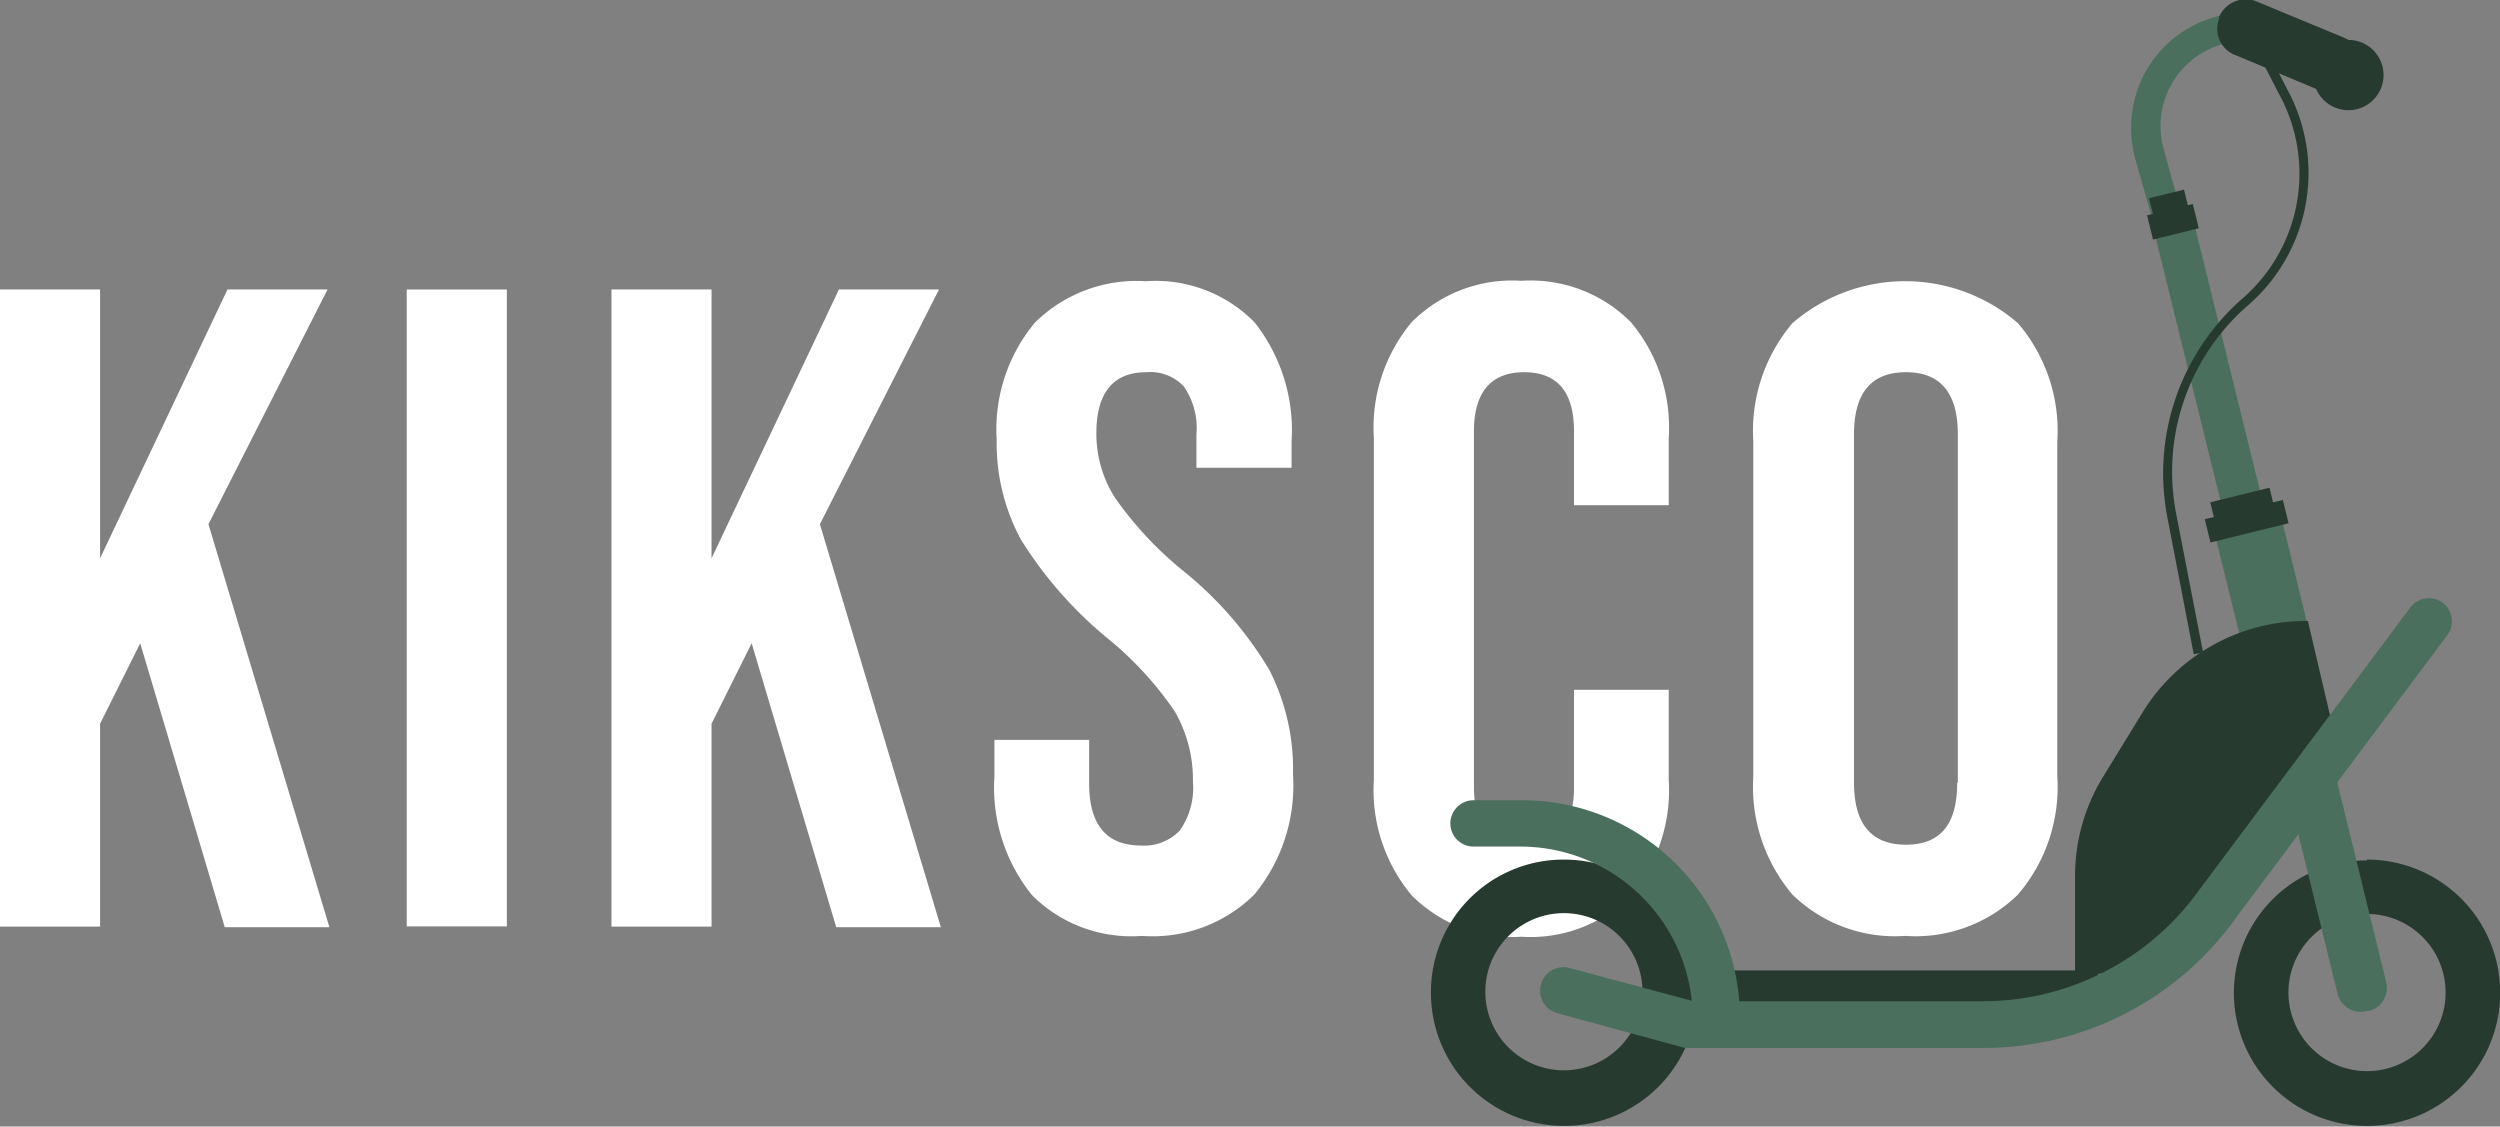 <svg id="Layer_1" data-name="Layer 1" xmlns="http://www.w3.org/2000/svg" viewBox="0 0 120.9 54.48"><rect x="0" y="0" width="120.9" height="54.48" fill="#808080" stroke="none"/><defs><style>.cls-1{fill:#fff;}.cls-2{fill:#4a6f5d;}.cls-3{fill:#273a30;}</style></defs><path class="cls-1" d="M1.8,14H6.64V27L12.8,14h4.84L11.88,25.35l5.85,19.49H12.67L8.58,31.11,6.64,35v9.81H1.8Z" transform="translate(-1.8 0)"/><path class="cls-1" d="M21.47,14h4.84v30.8H21.47Z" transform="translate(-1.8 0)"/><path class="cls-1" d="M31.37,14h4.84V27l6.16-13h4.84L41.45,25.35,47.3,44.84H42.24L38.15,31.11,36.21,35v9.81H31.37Z" transform="translate(-1.8 0)"/><path class="cls-1" d="M51.7,43.28a8.3,8.3,0,0,1-1.81-5.74V35.78h4.58v2.11c0,2,.84,3,2.51,3a2.38,2.38,0,0,0,1.87-.72,3.58,3.58,0,0,0,.64-2.36,6.61,6.61,0,0,0-.88-3.41,16.59,16.59,0,0,0-3.26-3.54,19.59,19.59,0,0,1-4.18-4.77A9.78,9.78,0,0,1,50,21.26a8.06,8.06,0,0,1,1.85-5.66,7,7,0,0,1,5.37-2,6.69,6.69,0,0,1,5.26,2,8.42,8.42,0,0,1,1.78,5.75v1.27H59.66V21a3.53,3.53,0,0,0-.61-2.31A2.22,2.22,0,0,0,57.24,18c-1.61,0-2.42,1-2.42,2.95a5.78,5.78,0,0,0,.9,3.12A17.35,17.35,0,0,0,59,27.59a17.92,17.92,0,0,1,4.18,4.8,10.56,10.56,0,0,1,1.15,5.06,8.3,8.3,0,0,1-1.87,5.81,7,7,0,0,1-5.44,2A6.78,6.78,0,0,1,51.7,43.28Z" transform="translate(-1.8 0)"/><path class="cls-1" d="M70.07,43.3a7.93,7.93,0,0,1-1.83-5.59V21.17a7.94,7.94,0,0,1,1.83-5.59,6.85,6.85,0,0,1,5.3-2,6.84,6.84,0,0,1,5.3,2,7.94,7.94,0,0,1,1.83,5.59v3.26H77.92V20.86c0-1.9-.8-2.86-2.42-2.86s-2.42,1-2.42,2.86V38.07c0,1.87.81,2.81,2.42,2.81s2.42-.94,2.42-2.81V33.36H82.5v4.35a7.93,7.93,0,0,1-1.83,5.59,6.84,6.84,0,0,1-5.3,2A6.85,6.85,0,0,1,70.07,43.3Z" transform="translate(-1.8 0)"/><path class="cls-1" d="M88.48,43.26a8.07,8.07,0,0,1-1.89-5.72V21.35a8.06,8.06,0,0,1,1.89-5.72,8.34,8.34,0,0,1,10.91,0,8,8,0,0,1,1.9,5.72V37.54a8,8,0,0,1-1.9,5.72,7.09,7.09,0,0,1-5.45,2A7.1,7.1,0,0,1,88.48,43.26Zm8-5.41V21c0-2-.84-3-2.51-3s-2.51,1-2.51,3V37.85c0,2,.84,3,2.51,3S96.45,39.87,96.45,37.85Z" transform="translate(-1.8 0)"/><path class="cls-2" d="M105.05,7.65a5.62,5.62,0,0,1-.18-1.21A5.54,5.54,0,0,1,110.1.63L110.19,2a3,3,0,0,0-.89.13,4.12,4.12,0,0,0-2.86,5.1L108,12.88l-1.34.4Z" transform="translate(-1.8 0)"/><rect class="cls-3" x="83.05" y="46.93" width="18.41" height="2.01"/><path class="cls-3" d="M71,48h0a6.44,6.44,0,1,0,6.43-6.43A6.41,6.41,0,0,0,71,48Zm6.43,3.76a3.8,3.8,0,0,1-3.8-3.8h0a3.8,3.8,0,1,1,3.8,3.8Z" transform="translate(-1.8 0)"/><path class="cls-3" d="M116.27,41.61A6.41,6.41,0,0,0,109.83,48h0a6.44,6.44,0,1,0,6.44-6.43Zm0,10.19a3.8,3.8,0,0,1-3.8-3.8h0a3.8,3.8,0,1,1,3.8,3.8Z" transform="translate(-1.8 0)"/><rect class="cls-2" x="107.7" y="10.23" width="1.97" height="15.68" transform="translate(-2.97 26.52) rotate(-13.84)"/><rect class="cls-3" x="105.75" y="10.12" width="2.28" height="1.21" transform="translate(-1.27 25.88) rotate(-13.84)"/><rect class="cls-3" x="105.81" y="9.37" width="1.74" height="0.85" transform="translate(-1.05 25.8) rotate(-13.84)"/><polygon class="cls-2" points="107 25.39 110.22 24.58 112.94 35.76 110.17 38.26 107 25.39"/><rect class="cls-3" x="108.51" y="24.63" width="3.89" height="1.16" transform="translate(-4.63 27.15) rotate(-13.84)"/><rect class="cls-3" x="108.75" y="23.93" width="2.95" height="0.85" transform="translate(-4.43 27.07) rotate(-13.84)"/><path class="cls-2" d="M113.63,32.94l3.57,14.57a1.15,1.15,0,0,1-.84,1.38l-.09,0h0a1.15,1.15,0,0,1-1.43-.85l-3.58-14.57h0a1.15,1.15,0,0,1,.85-1.43l.09,0A1.2,1.2,0,0,1,113.63,32.94Z" transform="translate(-1.8 0)"/><path class="cls-3" d="M109.12.9l0-.09A1.4,1.4,0,0,1,111,.1l4.2,1.74a1.4,1.4,0,0,1,.71,1.79l0,.09a1.4,1.4,0,0,1-1.79.71l-4.15-1.74A1.36,1.36,0,0,1,109.12.9Z" transform="translate(-1.8 0)"/><circle class="cls-3" cx="113.57" cy="3.63" r="1.7"/><path class="cls-3" d="M114.75,35.75l-7.82,10.77-4.78.76V42.41a9.16,9.16,0,0,1,1.34-4.82l1.92-3.13a9.28,9.28,0,0,1,8-4.43h0Z" transform="translate(-1.8 0)"/><path class="cls-2" d="M83.29,50.68,77.12,49a1.13,1.13,0,0,1,.58-2.19l6,1.61H97.63A12.86,12.86,0,0,0,108.18,43l10.19-13.63a1.12,1.12,0,0,1,1.56-.22,1.13,1.13,0,0,1,.22,1.57L110,44.29a15,15,0,0,1-12.34,6.39H83.29Z" transform="translate(-1.8 0)"/><path class="cls-2" d="M83.65,48.85a8.34,8.34,0,0,0-8.32-7.91H73.06a1.12,1.12,0,0,1,0-2.24h2.32a10.53,10.53,0,0,1,10.55,10,1.15,1.15,0,0,1-1.08,1.17h0A1.2,1.2,0,0,1,83.65,48.85Z" transform="translate(-1.8 0)"/><path class="cls-3" d="M106.61,25a11.23,11.23,0,0,1,3.62-10.55A8,8,0,0,0,112,4.52l-.67-1.3.4-.22.67,1.3a8.46,8.46,0,0,1-1.87,10.45,10.66,10.66,0,0,0-3.49,10.1l1.3,6.7-.45.09Z" transform="translate(-1.8 0)"/></svg>